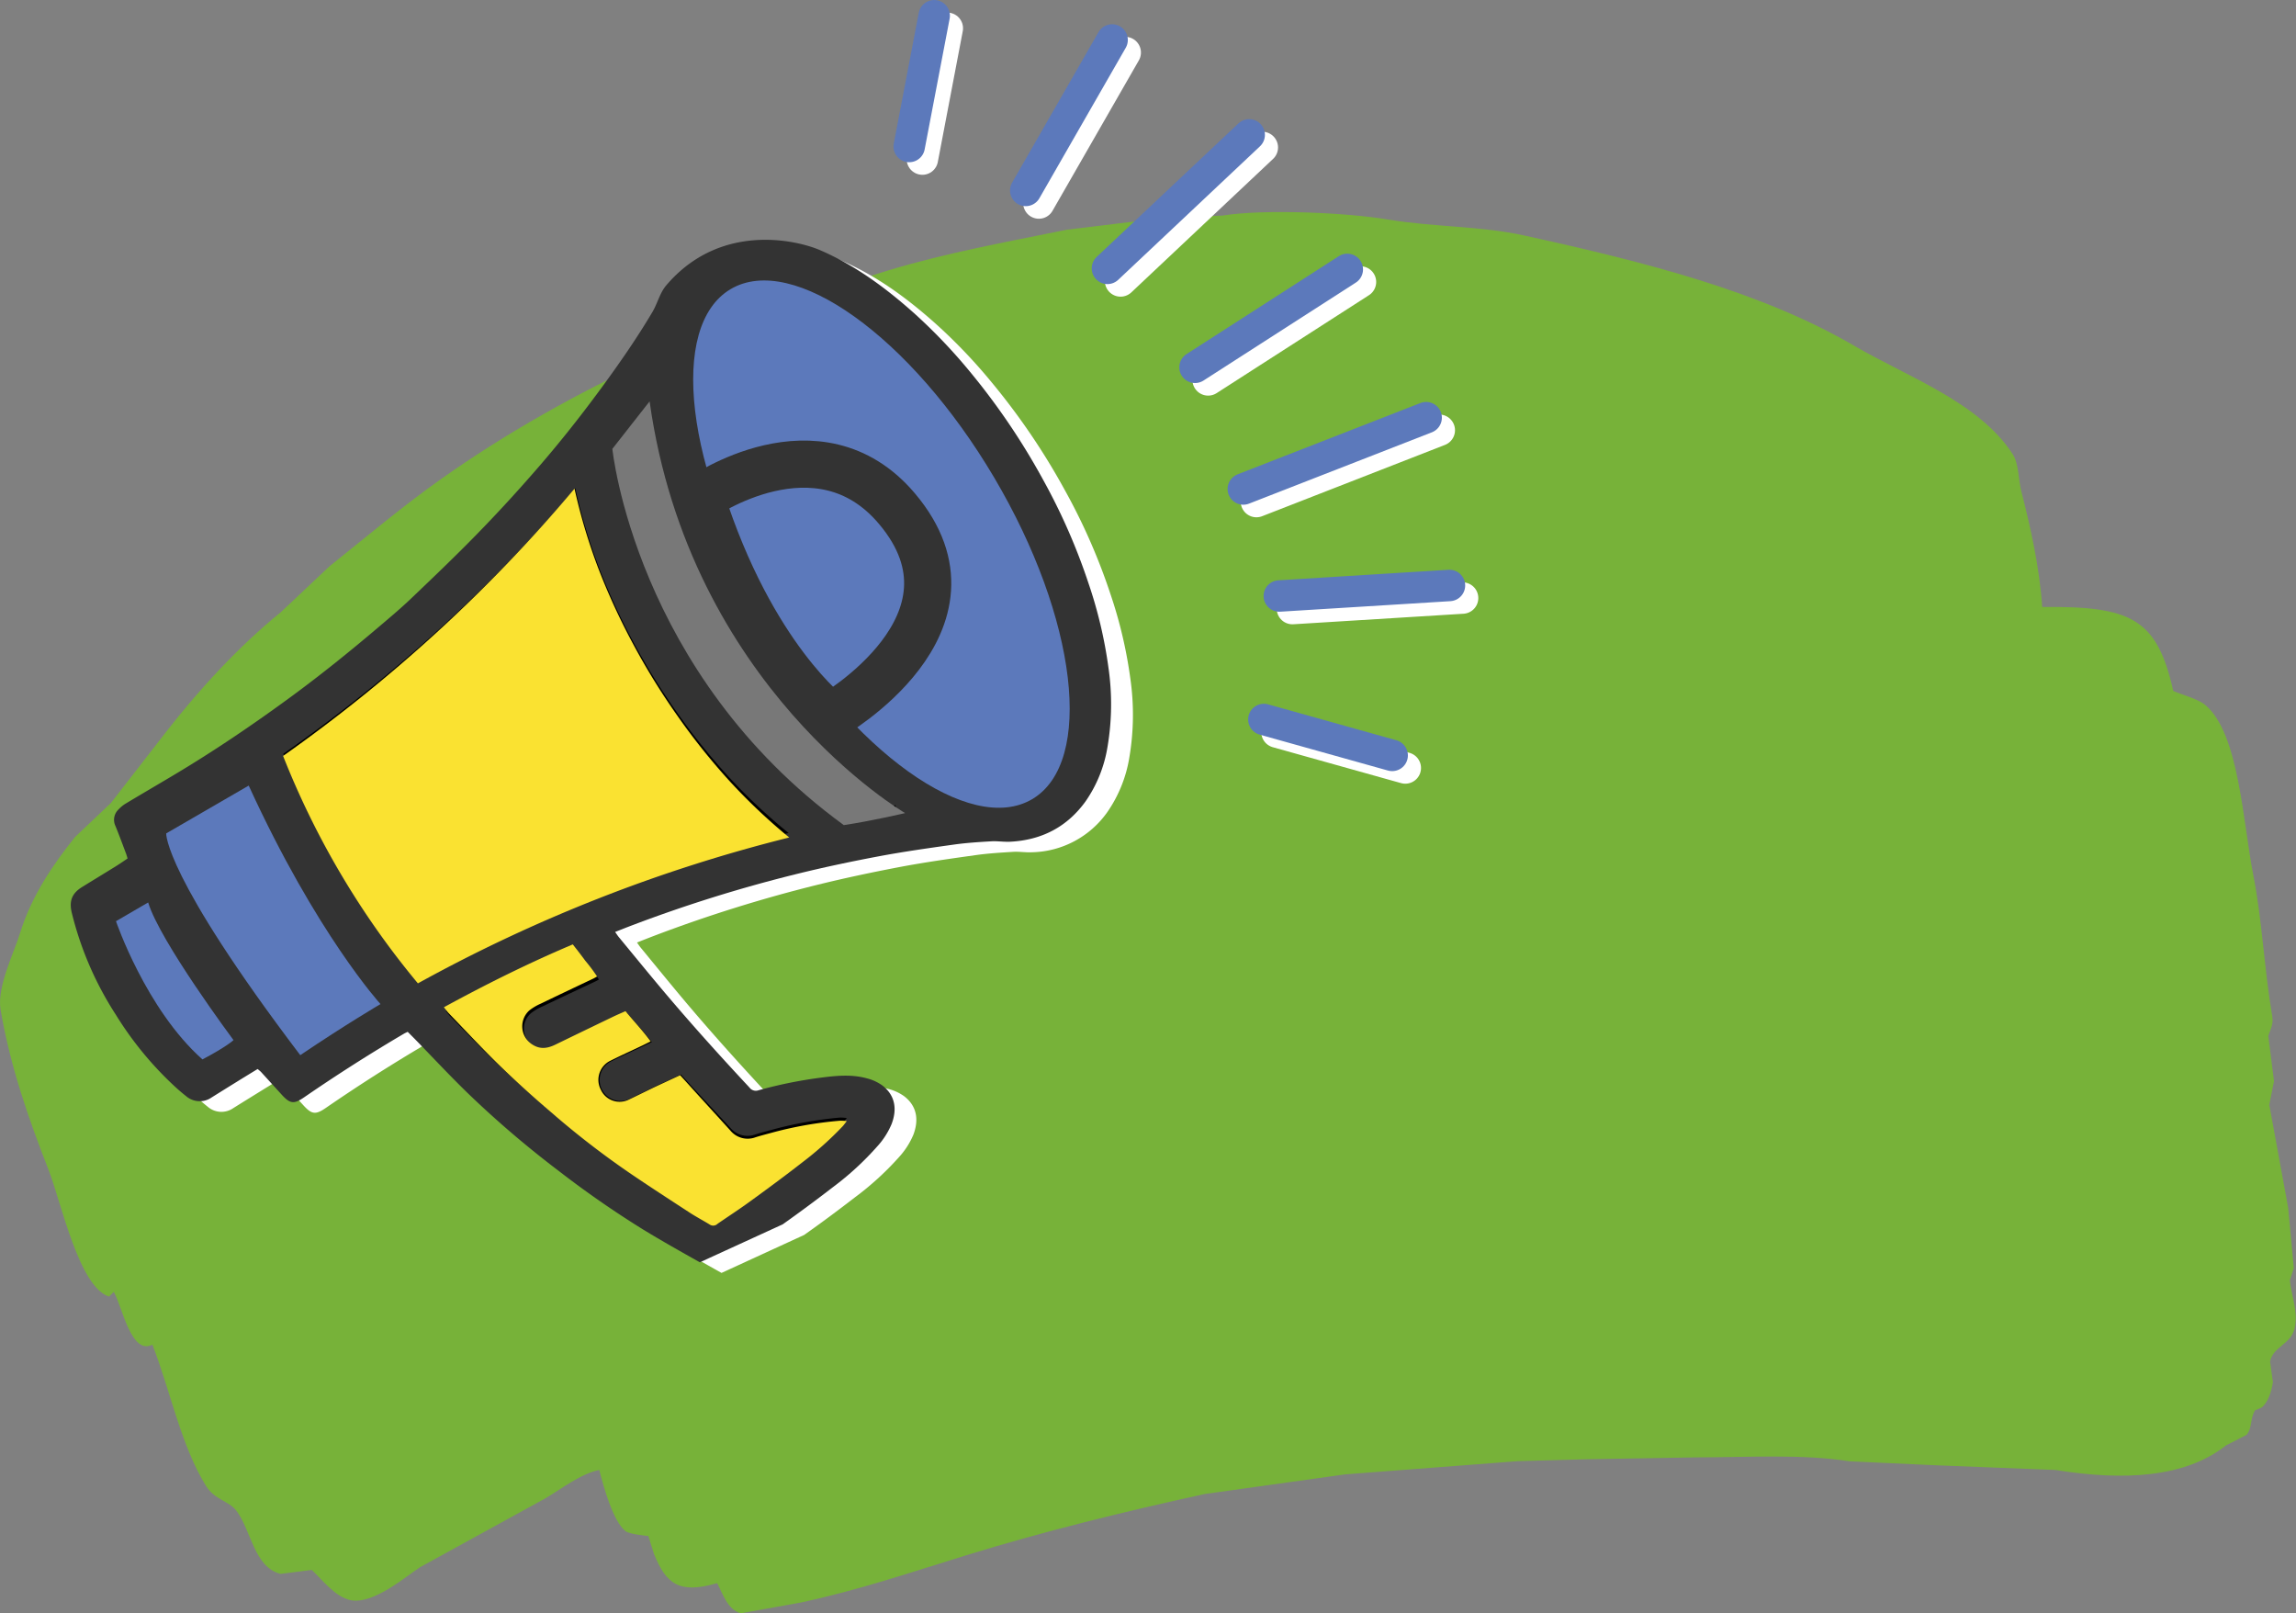<svg xmlns="http://www.w3.org/2000/svg" viewBox="0 0 584.35 410.53"><rect x="0" y="0" width="584.35" height="410.53" fill="#808080" stroke="none"/><defs><style>.cls-1{fill:#77b239;fill-rule:evenodd;}.cls-2{fill:#fff;}.cls-3{fill:#333;}.cls-4{fill:#fae231;}.cls-5{fill:#5c79bb;}.cls-6{fill:#787878;}.cls-7,.cls-8,.cls-9{fill:none;}.cls-7{stroke:#fff;}.cls-7,.cls-8{stroke-linecap:round;stroke-linejoin:round;stroke-width:8px;}.cls-8{stroke:#5c79bb;}.cls-9{stroke:#333;stroke-width:12px;}</style></defs><g id="Ebene_1" data-name="Ebene 1"><path class="cls-1" d="M648.23,220.48c22.63-.23,29.22,2.9,33.36,21.36,2.18,1,6.29,2,8.16,3.6,8.61,7.19,9.55,29.81,12.24,43.44,2.22,11.21,2.76,23.88,4.8,35.76.38,2.22-.67,3.72-1,5l1.44,11.52-1.2,6,4.8,26.16,1.44,15.36-1,3.12c.28,3.54,2.2,8.06,1.2,12.24s-5.38,4.53-6.24,8.4l.72,5.28c-.35,2.43-1.28,5.25-2.88,6.48l-1.68.72c-1.32,2.21-.64,4.47-2.16,6.24L695,433.84c-10.31,8.17-25.83,9.07-43.44,6.24l-30.48-1.2-21.84-1c-12.2-1.92-26.13-1-39.36-1l-27.84.48-17.28.48-43.92,3.36-35.76,5c-20.83,4.55-41.27,9.6-60.72,15.6-14.22,4.38-27.07,8.78-42,12L317,476.56c-3.41-1.07-4.41-4.67-6-7.68-9.75,2.84-13,.14-16.08-7.44l-1.44-4.56s-4.74-.42-5.76-1.2c-3.2-2.44-5.63-11.35-6.72-15.6-4.85,1-9.68,4.86-13.68,7.2L235.43,464.8c-3.42,2.17-11.92,9.64-17.76,8.4-3.95-.85-7.22-5.25-9.84-7.68l-7.92,1c-6.81-1.66-7.5-11.17-11.28-16.08-1.91-2.49-5.51-2.77-7.68-6.24-6.37-10.19-9.11-24.27-13.68-36-5.48,2.78-7.71-9.89-9.84-13.44l-1.2,1.2c-7.66-2.45-12.17-23.95-15.36-32.16-5-12.8-9.69-26-12.24-40.8-1-5.88,3.52-14.74,5-19.68C136.59,293.84,142,286,147.59,279l9.12-8.64,14.16-18.24c8.3-10.66,18.53-21.78,29-30.24l12.48-11.76c9.41-7.51,18.64-15.32,28.56-22.32,32.58-23,71.17-40.2,113.76-53,14.66-4.42,29.63-7.14,45.36-10.32l23.76-2.88,15.84-.72c10.83-1.73,32.05-.7,42,1,12.2,2,23.56,1.61,34.8,4.08,30.65,6.72,60.26,14.21,84,28.08,13.76,8,31.82,14.39,40.32,27.6,1.53,2.37,1.4,6.31,2.16,9.36C645.22,200,647.58,210.43,648.23,220.48Z" transform="translate(-128.48 -66.03)"/></g><g id="Ebene_26" data-name="Ebene 26"><path class="cls-2" d="M312.11,389.94c-4.84-2.72-9.68-5.43-14.41-8.33a250.34,250.34,0,0,1-21.61-15,258.54,258.54,0,0,1-22.83-19.49c-4.69-4.54-9.14-9.34-13.7-14-.6-.62-1.2-1.22-1.8-1.83-.37.18-.62.28-.85.41q-13,7.65-25.47,16.23c-2.62,1.81-3.6,1.7-5.71-.61-1.77-1.93-3.52-3.87-5.29-5.79a10.05,10.05,0,0,0-.87-.78c-3.95,2.44-7.84,4.83-11.71,7.25a5.3,5.3,0,0,1-6.5-.34c-.81-.64-1.6-1.31-2.37-2A86.75,86.75,0,0,1,163.51,327a85.23,85.23,0,0,1-11.28-26.12c-.67-2.91.1-4.84,2.61-6.4,2.87-1.79,5.76-3.53,8.63-5.31,1-.63,2-1.3,3-2-.18-.56-.29-1-.44-1.37-.87-2.29-1.7-4.6-2.64-6.86a3.61,3.61,0,0,1,.76-4.21,8.65,8.65,0,0,1,1.74-1.46c4.15-2.49,8.34-4.93,12.5-7.41,10.39-6.2,20.39-13,30.12-20.15,7.4-5.46,14.57-11.23,21.58-17.18,2.86-2.43,5.75-4.85,8.47-7.43,5.59-5.33,11.18-10.67,16.58-16.2,4.84-4.93,9.51-10,14.08-15.22q9.46-10.72,17.88-22.29c4.57-6.24,9-12.6,12.93-19.24,1.31-2.19,1.88-4.86,3.53-6.8,13.73-16.13,33.21-11.55,39.22-8.94,8.89,3.86,16.59,9.53,23.78,15.94a137,137,0,0,1,14.33,15,172.87,172.87,0,0,1,18.67,27.53,154.15,154.15,0,0,1,11.53,26.29,114.45,114.45,0,0,1,5.08,21.59,64.87,64.87,0,0,1-.26,20,33.83,33.83,0,0,1-5.54,13.82,24.07,24.07,0,0,1-19.29,10.32c-1.57.08-3.16-.2-4.72-.11-3.21.2-6.42.39-9.59.84-6.42.9-12.83,1.8-19.19,3-7.06,1.34-14.1,2.83-21.07,4.55a361.31,361.31,0,0,0-41.32,12.89c-1.47.56-2.93,1.14-4.59,1.79.41.58.64.94.91,1.27,3.88,4.71,7.72,9.44,11.65,14.1,7,8.28,14.26,16.31,21.65,24.24a2,2,0,0,0,2.27.68A114.83,114.83,0,0,1,342.72,343c3.95-.5,7.93-.94,11.84.13a11.72,11.72,0,0,1,4,1.82c3.35,2.55,3.79,6.11,2.38,9.83a19.81,19.81,0,0,1-3.7,5.74A74.82,74.82,0,0,1,346,370.76c-4.22,3.26-8.51,6.45-12.86,9.52" transform="translate(-128.48 -66.03)"/><path class="cls-3" d="M306.6,387.24c-4.84-2.72-9.68-5.44-14.42-8.33a254,254,0,0,1-21.6-15,257.21,257.21,0,0,1-22.83-19.5c-4.7-4.54-9.14-9.33-13.7-14l-1.81-1.82c-.36.18-.61.28-.84.41q-13,7.65-25.48,16.23c-2.62,1.81-3.59,1.7-5.71-.61l-5.28-5.8c-.25-.26-.55-.48-.88-.77-4,2.44-7.84,4.82-11.71,7.24a5.29,5.29,0,0,1-6.49-.33c-.81-.64-1.61-1.31-2.38-2A87.19,87.19,0,0,1,158,324.3a84.75,84.75,0,0,1-11.28-26.12c-.67-2.91.09-4.84,2.61-6.41,2.87-1.78,5.75-3.52,8.62-5.3,1-.63,2-1.3,3-2-.18-.56-.29-1-.44-1.37-.87-2.3-1.71-4.6-2.64-6.87a3.62,3.62,0,0,1,.76-4.21,8.6,8.6,0,0,1,1.74-1.45c4.15-2.49,8.33-4.93,12.49-7.41,10.39-6.2,20.39-13,30.12-20.15,7.41-5.46,14.57-11.23,21.59-17.19,2.86-2.43,5.75-4.84,8.46-7.42,5.6-5.33,11.19-10.68,16.59-16.2,4.83-4.94,9.51-10,14.08-15.22,6.31-7.15,12.24-14.6,17.88-22.29,4.57-6.24,9-12.6,12.93-19.24,1.31-2.19,1.88-4.86,3.53-6.8,13.72-16.13,33.21-11.55,39.21-8.94,8.9,3.86,16.59,9.53,23.78,15.93a138.8,138.8,0,0,1,14.33,15A173.47,173.47,0,0,1,394,188.19a154.9,154.9,0,0,1,11.52,26.29,113.71,113.71,0,0,1,5.09,21.59,64.8,64.8,0,0,1-.26,20,33.69,33.69,0,0,1-5.55,13.83c-4.74,6.59-11.24,9.92-19.29,10.32-1.57.07-3.15-.2-4.72-.11-3.2.19-6.42.39-9.59.84-6.41.9-12.83,1.8-19.18,3-7.06,1.33-14.11,2.82-21.08,4.55a362.55,362.55,0,0,0-41.32,12.89c-1.47.55-2.93,1.14-4.59,1.79.42.58.64.94.91,1.27,3.88,4.7,7.73,9.43,11.66,14.09,7,8.29,14.25,16.32,21.64,24.24a2,2,0,0,0,2.28.69,113,113,0,0,1,15.67-3.19c3.94-.51,7.92-.94,11.84.13a11.62,11.62,0,0,1,4,1.82c3.34,2.55,3.79,6.11,2.37,9.82a19.65,19.65,0,0,1-3.69,5.74,74,74,0,0,1-11.17,10.27q-6.33,4.89-12.86,9.52" transform="translate(-128.48 -66.03)"/><path d="M234.66,315a396.72,396.72,0,0,1,94.52-37,145.32,145.32,0,0,1-15.42-14.49,165.09,165.09,0,0,1-13.06-16.31,173.12,173.12,0,0,1-10.92-17.6A165.19,165.19,0,0,1,281,210.62a144.68,144.68,0,0,1-6.1-20.35,387.36,387.36,0,0,1-35.08,36.26,402.1,402.1,0,0,1-39.23,31.32A207.57,207.57,0,0,0,234.66,315Z" transform="translate(-128.48 -66.03)"/><path d="M342.35,350.4a98.63,98.63,0,0,0-17.8,3.22c-1.27.34-2.53.67-3.78,1.06a5.71,5.71,0,0,1-6.39-1.63c-2.88-3.12-5.78-6.21-8.67-9.32-1.29-1.39-2.56-2.79-3.92-4.27-2.36,1.09-4.64,2.12-6.89,3.19-2.07,1-4.11,2-6.18,3a5.32,5.32,0,1,1-4.61-9.59c2.73-1.35,5.51-2.6,8.27-3.9l2-.95c-2-2.62-4.19-4.92-6.32-7.44-1.1.49-2.15.92-3.17,1.41l-14.73,7.05c-1.91.91-3.79,1.25-5.75.08a5.23,5.23,0,0,1-.77-8.48,13.72,13.72,0,0,1,2.95-1.72c4.46-2.14,8.95-4.23,13.43-6.35.24-.11.47-.25.9-.49a42.32,42.32,0,0,0-3-3.85c-.95-1.32-2-2.57-3.15-4-11.17,4.69-22,10-32.85,15.83.48.58.82,1.06,1.23,1.47,4.28,4.34,8.48,8.76,12.91,12.95,4.14,3.93,8.45,7.69,12.83,11.37a214.67,214.67,0,0,0,19.27,14.55c5.26,3.49,10.62,6.83,15.95,10.2,1.57,1,3.23,1.82,4.82,2.76a1.6,1.6,0,0,0,1.94-.21c2.7-1.84,5.46-3.59,8.11-5.48q6.78-4.83,13.44-9.81a86.68,86.68,0,0,0,10.54-9.26c.29-.31.55-.66,1.05-1.26A13.31,13.31,0,0,0,342.35,350.4Z" transform="translate(-128.48 -66.03)"/><path d="M356.38,270.88c-.72.39-.72.39-.8,1.09C356.4,272,356.57,271.64,356.38,270.88Z" transform="translate(-128.48 -66.03)"/><path class="cls-4" d="M200.53,258.39a212.26,212.26,0,0,0,34.31,57.87,391.7,391.7,0,0,1,94.5-37.12,147.55,147.55,0,0,1-15.48-14.69,166.79,166.79,0,0,1-13.13-16.51,174.13,174.13,0,0,1-11-17.83,168,168,0,0,1-8.86-19.17,146.08,146.08,0,0,1-6.17-20.57,386,386,0,0,1-35,36.51A397.66,397.66,0,0,1,200.53,258.39Z" transform="translate(-128.48 -66.03)"/><path class="cls-4" d="M344,351.3a15.1,15.1,0,0,0-1.63-.1,96.86,96.86,0,0,0-17.82,3.16c-1.27.34-2.53.67-3.78,1.06a5.69,5.69,0,0,1-6.42-1.73c-2.91-3.22-5.85-6.43-8.77-9.65-1.31-1.44-2.6-2.89-4-4.41-2.36,1.1-4.63,2.14-6.89,3.21-2.06,1-4.1,2-6.17,3a5.26,5.26,0,0,1-7.12-2.51,5.4,5.4,0,0,1,2.42-7.38c2.73-1.36,5.51-2.62,8.26-3.93l2-1c-2-2.71-4.25-5.09-6.41-7.69-1.1.49-2.14.93-3.16,1.42q-7.36,3.54-14.71,7.11c-1.9.92-3.79,1.26-5.77,0a5.45,5.45,0,0,1-.84-8.71,13.33,13.33,0,0,1,2.94-1.74c4.46-2.16,8.94-4.27,13.42-6.4.24-.12.46-.26.9-.5a44.84,44.84,0,0,0-3-4c-1-1.36-2-2.65-3.19-4.17-11.16,4.72-22,10.1-32.81,16,.49.6.83,1.1,1.25,1.53,4.33,4.49,8.58,9.07,13.05,13.41,4.19,4.06,8.55,8,13,11.78a219.14,219.14,0,0,0,19.46,15.1c5.3,3.63,10.7,7.11,16.08,10.62,1.58,1,3.25,1.89,4.85,2.87a1.57,1.57,0,0,0,1.95-.2c2.69-1.86,5.44-3.63,8.09-5.56,4.5-3.27,9-6.57,13.39-10A85,85,0,0,0,343,352.57C343.27,352.26,343.52,351.91,344,351.3Z" transform="translate(-128.48 -66.03)"/><path class="cls-2" d="M355.76,273.2c.82,0,1-.33.8-1.08C355.84,272.5,355.84,272.5,355.76,273.2Z" transform="translate(-128.48 -66.03)"/><path class="cls-5" d="M191.78,265.93l-21,12.17s-.66,10.57,34.12,56.43c11.51-7.78,20.42-13,20.42-13S209.06,303.7,191.78,265.93Z" transform="translate(-128.48 -66.03)"/><path class="cls-5" d="M166.19,295.67,158,300.44s7.59,22.35,22,35.17c6.27-3.3,7.91-4.91,7.91-4.91S169.13,305.5,166.19,295.67Z" transform="translate(-128.48 -66.03)"/><path class="cls-6" d="M293.81,168.16l-9.48,12.09s5.76,57,58.91,95.74c7.6-1.15,15.6-3.06,15.6-3.06S304,241,293.81,168.16Z" transform="translate(-128.48 -66.03)"/><ellipse class="cls-5" cx="352.81" cy="204.49" rx="33.32" ry="75.39" transform="translate(-183.44 142.04) rotate(-30.6)"/><line class="cls-7" x1="241.1" y1="7.2" x2="234.75" y2="40.48"/><line class="cls-7" x1="286.38" y1="13.37" x2="264.4" y2="51.66"/><line class="cls-7" x1="321.27" y1="37.52" x2="285.19" y2="71.49"/><line class="cls-7" x1="346.25" y1="71.75" x2="307.48" y2="96.67"/><line class="cls-7" x1="366.31" y1="109.48" x2="319.77" y2="127.63"/><line class="cls-7" x1="372.24" y1="152.18" x2="328.93" y2="154.86"/><line class="cls-7" x1="357.66" y1="195.42" x2="325" y2="186.28"/><line class="cls-8" x1="237.76" y1="4" x2="231.4" y2="37.28"/><line class="cls-8" x1="283.04" y1="10.17" x2="261.06" y2="48.46"/><line class="cls-8" x1="317.93" y1="34.32" x2="281.85" y2="68.29"/><line class="cls-8" x1="342.9" y1="68.55" x2="304.14" y2="93.47"/><line class="cls-8" x1="362.97" y1="106.28" x2="316.43" y2="124.43"/><line class="cls-8" x1="368.9" y1="148.98" x2="325.59" y2="151.66"/><line class="cls-8" x1="354.32" y1="192.22" x2="321.66" y2="183.08"/><path class="cls-9" d="M306.86,192.71s29.83-21,49.88,2.73c24.7,29.19-16.81,52.88-16.81,52.88S319.83,233.39,306.86,192.71Z" transform="translate(-128.48 -66.03)"/></g></svg>
